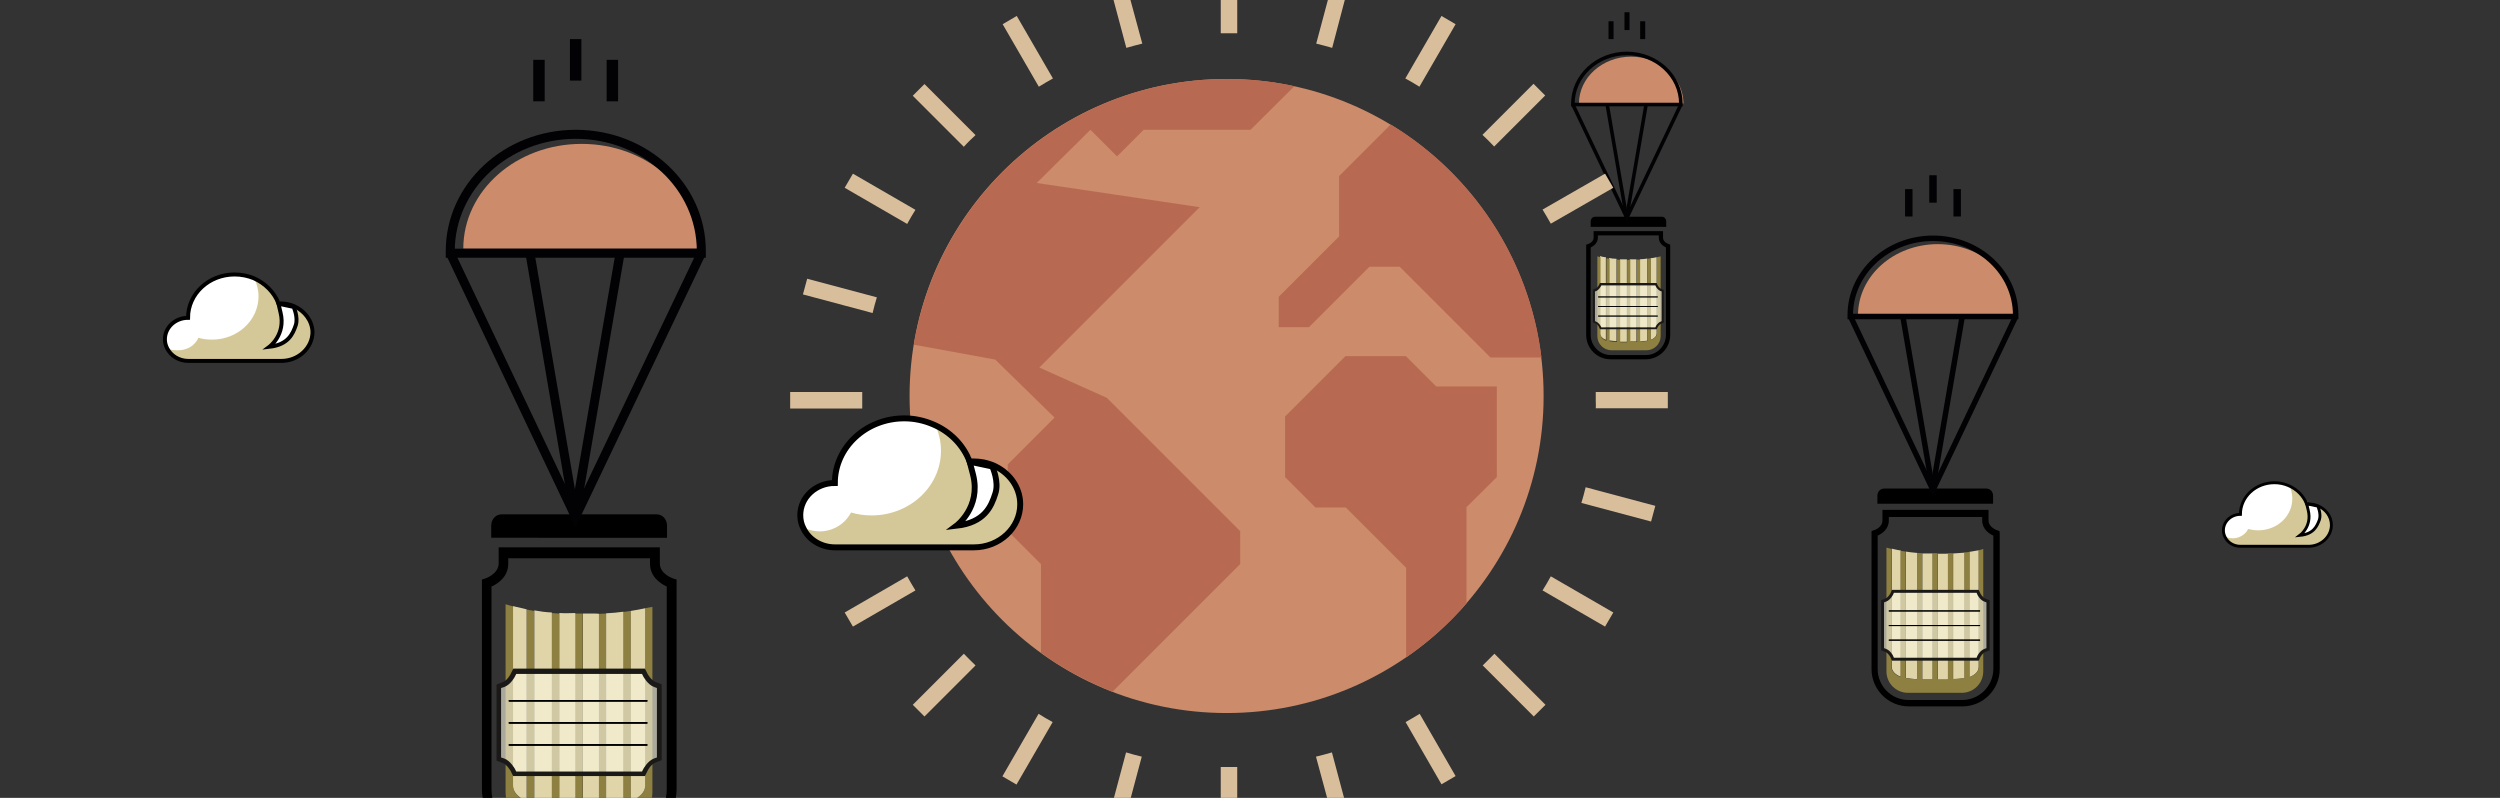 <?xml version="1.0" encoding="utf-8"?>
<!DOCTYPE svg PUBLIC "-//W3C//DTD SVG 1.1//EN" "http://www.w3.org/Graphics/SVG/1.1/DTD/svg11.dtd">
<svg xmlns="http://www.w3.org/2000/svg" xmlns:xlink="http://www.w3.org/1999/xlink" version="1.1" id="Ebene_2" x="0px" y="0px" width="940px" height="300px" viewBox="0 0 940 300" enable-background="new 0 0 940 300" xml:space="preserve">
<rect x="0" y="0" width="940" height="300" fill="#333333" stroke="none"/>
<rect x="0" y="0" fill="none" width="940" height="300"/>
<g>
	<path fill="#8E8040" d="M227.9,230.7c-0.899,0-1.899,0.101-2.8,0.101V300h2.8V230.7z"/>
	<path fill="#8E8040" d="M245.3,298v-69.8c-0.8,0.101-1.698,0.302-2.698,0.5v66.601c0,1.975-1.164,3.535-3.021,4.697h5.544   C245.23,299.348,245.3,298.683,245.3,298z"/>
	<path fill="#8E8040" d="M237.2,229.7c-0.9,0.101-1.9,0.302-2.801,0.4V300h2.801V229.7z"/>
	<path fill="#8E8040" d="M219.1,230.7c-0.899,0-1.899,0-2.899,0V300h2.899V230.7z"/>
	<path fill="#8E8040" d="M192.9,295.5v-67.498c-1-0.302-1.899-0.5-2.8-0.802V298c0,0.685,0.069,1.35,0.176,2h5.389   C194.079,298.883,192.9,297.341,192.9,295.5z"/>
	<path fill="#8E8040" d="M200.8,229.7c-1-0.198-1.898-0.3-2.8-0.5V300h2.8V229.7z"/>
	<path fill="#8E8040" d="M210.2,230.7c-0.9-0.1-1.9-0.1-2.801-0.198V300h2.801V230.7z"/>
	<path fill="#E0D5A8" d="M198,229.101c-1.7-0.4-3.398-0.802-5.101-1.2v67.5c0,1.898,1.257,3.476,2.917,4.6H198V229.101z"/>
	<path fill="#E0D5A8" d="M207.5,230.299c-2.3-0.101-4.5-0.398-6.601-0.799V300h6.601V230.299z"/>
	<path fill="#E0D5A8" d="M234.4,230.002c-2.102,0.299-4.3,0.5-6.5,0.601V300h6.5V230.002z"/>
	<path fill="#E0D5A8" d="M242.6,295.301V228.7c-1.7,0.4-3.602,0.7-5.399,1V300h2.345C241.37,298.838,242.6,297.275,242.6,295.301z"/>
	<path fill="#E0D5A8" d="M216.3,230.502c-2.698,0.101-5.198,0.101-6,0V300h6V230.502z"/>
	<path fill="#E0D5A8" d="M225.2,230.799c-0.601-0.101-1-0.101-1.4-0.101c-0.698,0-2.5,0-4.6,0v69.3h6V230.799z"/>
</g>
<g>
	<g>
		<path fill="#CC8B6A" d="M218.7,54.101c-24.601,0-44.5,17.6-44.5,39.4h89.1C263.2,71.7,243.3,54.101,218.7,54.101z"/>
	</g>
</g>
<g>
	<g>
		<path fill="#CC8B6A" d="M613.302,21.3c-10.8,0-19.603,7.9-19.603,17.6h39.303C632.9,29.2,624.1,21.3,613.302,21.3z"/>
	</g>
</g>
<g>
	<g>
		<path fill="#CC8B6A" d="M728.6,91.8c-16.6,0-30,12-30,26.8h60C758.6,103.8,745.199,91.8,728.6,91.8z"/>
	</g>
</g>
<g>
	<circle fill="#CC8B6A" cx="461.199" cy="148.9" r="119.2"/>
	<g>
		<path fill="#B76A51" d="M503.5,88.9l-22.699,22.7V123h11.398l22.7-22.7h11.4l34.1,34.1h19.2c-4.5-37.2-26.1-69.1-56.7-87.6    l-19.398,19.4L503.5,88.9L503.5,88.9z"/>
		<path fill="#B76A51" d="M466.199,199.601L465.6,199L416.2,149.601l-25.399-11.4l60.3-60.3L389.8,68.8l20.2-20l10,10l10-10h40.199    l16.5-16.4c-8.199-1.8-16.699-2.7-25.397-2.7c-59.302,0-108.4,43.3-117.7,99.9l30.601,5.6l22.3,21.802l-17.601,17.601v25    l12.5,12.5V245.4c8.2,6,17.301,10.898,26.9,14.7l48-48v-12.5H466.199z"/>
		<path fill="#B76A51" d="M562.802,179.4v-34.1h-22.8l-11.4-11.4h-22.7l-22.7,22.7v22.8l11.4,11.398H506l22.699,22.701v33.7    c8.4-5.8,16.103-12.6,22.7-20.3v-36.2L562.802,179.4z"/>
	</g>
</g>
<path fill="#E0D5A8" d="M711.302,206.299v44.399c0,1.601,1.3,2.802,2.8,3.5c0,0,0.2,0.101,0.6,0.2V207  C713.6,206.799,712.4,206.601,711.302,206.299z"/>
<path fill="#E0D5A8" d="M716.6,207.4v47.5c1,0.2,2.4,0.398,4.3,0.5v-47.5C719.4,207.799,718,207.601,716.6,207.4z"/>
<path fill="#E0D5A8" d="M734.4,208.101v47.3c1.9-0.102,3.2-0.3,4.3-0.398v-47.201C737.199,207.9,735.802,208.002,734.4,208.101z"/>
<path fill="#E0D5A8" d="M740.5,207.502v47.101c0.5-0.2,0.699-0.302,0.699-0.302c1.7-0.799,2.801-2,2.801-3.601v-43.8  C742.9,207.101,741.699,207.299,740.5,207.502z"/>
<path fill="#E0D5A8" d="M722.802,208.101V255.5c0.397,0,2.1,0,3.897,0v-47.399C724.9,208.101,723.302,208.101,722.802,208.101z"/>
<path fill="#E0D5A8" d="M731.6,208.2c-0.4,0-1.6,0-3,0v47.4c-0.2,0-0.5,0-0.8,0c1.3,0,2.5,0,2.8,0c0.7,0,1.3,0,1.9,0v-47.4  C732.199,208.101,731.9,208.2,731.6,208.2z"/>
<path fill="#8E8040" d="M744,206.9v43.8c0,1.601-1.101,2.802-2.801,3.601c0,0-0.199,0.102-0.699,0.302l0,0  c-0.198,0.1-0.398,0.1-0.601,0.198c0.2-0.101,0.4-0.101,0.601-0.198v-47.101c-0.601,0.101-1.198,0.198-1.898,0.198v47.2  c-1,0.2-2.4,0.3-4.3,0.398V208c-0.603,0-1.2,0-1.9,0v47.4c0.601,0,1.2,0,1.8-0.102C733.1,255.4,731.9,255.4,730.5,255.4  c-0.301,0-1,0-2,0v-47.398c-0.601,0-1.301,0-1.898,0V255.4c0.3,0,0.7,0,1,0c-0.3,0-0.602,0-1,0c-1.8,0-3.602,0-3.9,0v-47.398  c-0.6,0-1.199-0.102-1.897-0.102v47.5c-1.9-0.102-3.302-0.3-4.302-0.5v-47.5c-0.601-0.102-1.198-0.2-1.898-0.3V254.5c0,0,0,0,0.1,0  c0,0,0,0-0.1,0l0,0c-0.402-0.101-0.602-0.201-0.602-0.201c-1.5-0.698-2.802-2-2.802-3.5V206.4c-0.6-0.2-1.3-0.3-1.897-0.5v46.5  c0,4.5,3.6,8.102,8.1,8.102h20.2c4.5,0,8.1-3.602,8.1-8.102v-46C745.302,206.601,744.699,206.7,744,206.9z M721.9,255.502  c0.3,0,0.603,0,0.9,0C722.4,255.502,722.199,255.502,721.9,255.502z"/>
<path d="M751.802,199.7l-0.8-0.3c-0.103,0-3.303-1.102-3.303-3.7v-1.3v-2.7h-39.897v2.7l0,0v1.3c0,2.7-3.2,3.7-3.3,3.7l-0.803,0.3  v51.9c0,7.698,6.303,14,14,14h20.2c7.7,0,14-6.302,14-14v-51L751.802,199.7z M737.802,263.2h-20.2c-6.4,0-11.6-5.198-11.6-11.6  v-50.2l0.197-0.102c1.5-0.698,4-2.398,4-5.601V194.4h35.103v1.3c0,3.2,2.5,4.9,4,5.601l0.2,0.102v50.2  C749.4,258.002,744.199,263.2,737.802,263.2z"/>
<path d="M705.9,189.4v-3c0-1.5,1.103-2.7,2.5-2.7h38.5c1.4,0,2.5,1.2,2.5,2.7v3H705.9z"/>
<path fill="none" d="M716.199,254.799L716.199,254.799L716.199,254.799z"/>
<path fill="none" d="M739.699,254.799h-0.1C739.6,254.799,739.6,254.799,739.699,254.799z"/>
<path fill="none" d="M739.4,254.799c-0.1,0-0.1,0-0.2,0C739.302,254.799,739.4,254.799,739.4,254.799z"/>
<path fill="none" d="M739.199,254.9c-0.1,0-0.1,0-0.197,0C739,254.9,739.1,254.9,739.199,254.9z"/>
<path fill="none" d="M715.9,254.799L715.9,254.799L715.9,254.799z"/>
<path fill="none" d="M722.699,255.502c-0.3,0-0.6,0-0.897,0C722.199,255.502,722.4,255.502,722.699,255.502z"/>
<path fill="none" d="M739.9,254.7L739.9,254.7L739.9,254.7z"/>
<path fill="#8E8040" d="M740.5,254.502L740.5,254.502c-0.198,0.101-0.398,0.101-0.601,0.198  C740.1,254.7,740.302,254.601,740.5,254.502z"/>
<path fill="#8E8040" d="M739.5,254.799L739.5,254.799L739.5,254.799z"/>
<path fill="#8E8040" d="M739.802,254.7h-0.103C739.699,254.799,739.802,254.7,739.802,254.7z"/>
<path fill="#8E8040" d="M739,254.9c-0.101,0-0.198,0-0.301,0.102C738.802,255.002,738.9,254.9,739,254.9z"/>
<path fill="#8E8040" d="M739.302,254.9C739.199,254.9,739.199,254.9,739.302,254.9C739.199,254.9,739.199,254.9,739.302,254.9z"/>
<path fill="#8E8040" d="M716.199,254.799c0.103,0,0.2,0,0.303,0.102C716.4,254.9,716.302,254.9,716.199,254.799z"/>
<path fill="#8E8040" d="M715.9,254.799c-0.5-0.101-0.897-0.198-1.2-0.299l0,0C715,254.601,715.4,254.7,715.9,254.799z"/>
<path fill="#8E8040" d="M715.9,254.799c0.103,0,0.2,0,0.3,0.102C716.1,254.799,716,254.799,715.9,254.799z"/>
<path fill="#8E8040" d="M726.699,255.502c0.4,0,0.7,0,1.103,0C727.4,255.502,727.1,255.502,726.699,255.502L726.699,255.502z"/>
<path opacity="0.6" fill="#FAF9E3" enable-background="new    " d="M746.199,225.9c-1.5-0.602-2.397-2.398-2.397-2.398l-0.4-0.802  h-31.399l-0.399,0.802c0,0-0.9,1.799-2.4,2.398l-1,0.398V243.9l1,0.398c1.5,0.602,2.4,2.399,2.4,2.399l0.399,0.802H743.4l0.4-0.802  c0,0,0.897-1.8,2.397-2.399l1-0.398v-17.602L746.199,225.9z"/>
<path fill="#1A1918" d="M711.4,248.4l-0.6-1.3c0,0-0.8-1.601-2-2l-1.5-0.601v-18.8l1.5-0.6c1.2-0.4,2-2,2-2l0.6-1.302h32.603  l0.6,1.302c0,0,0.8,1.6,2,2l1.5,0.6v18.802l-1.5,0.601c-1.2,0.399-2,2-2,2l-0.6,1.3L711.4,248.4L711.4,248.4z M743.199,247.299  l0.303-0.698c0-0.101,1-2,2.6-2.601l0.8-0.302V226.5l-0.8-0.302c-1.6-0.601-2.6-2.5-2.6-2.601l-0.303-0.699h-31.1l-0.3,0.699  c0,0-1,2-2.603,2.601l-0.8,0.302v17.2l0.8,0.302c1.603,0.601,2.603,2.5,2.603,2.601l0.3,0.698h31.1V247.299z"/>
<g>
	<g>
		<g>
			<g>
				<g>
					<defs>
						<rect id="SVGID_1_" x="710.199" y="229.502" width="34.303" height="0.398"/>
					</defs>
					<clipPath id="SVGID_2_">
						<use xlink:href="#SVGID_1_" overflow="visible"/>
					</clipPath>
				</g>
				<g>
					<defs>
						<rect id="SVGID_3_" x="710.199" y="229.502" width="34.303" height="0.398"/>
					</defs>
					<defs>
						<rect id="SVGID_4_" x="710.199" y="229.502" width="34.303" height="0.398"/>
					</defs>
					<clipPath id="SVGID_5_">
						<use xlink:href="#SVGID_3_" overflow="visible"/>
					</clipPath>
					<clipPath id="SVGID_6_" clip-path="url(#SVGID_5_)">
						<use xlink:href="#SVGID_4_" overflow="visible"/>
					</clipPath>
					
						<line clip-path="url(#SVGID_6_)" fill="none" stroke="#29211A" stroke-width="0.418" stroke-linecap="round" stroke-linejoin="round" stroke-dasharray="0,0.847" x1="711.302" y1="229.7" x2="743.9" y2="229.7"/>
				</g>
			</g>
			<g>
				<g>
					<defs>
						<rect id="SVGID_7_" x="710.199" y="229.502" width="34.303" height="0.398"/>
					</defs>
					<clipPath id="SVGID_8_">
						<use xlink:href="#SVGID_7_" overflow="visible"/>
					</clipPath>
				</g>
				<g>
					<defs>
						<rect id="SVGID_9_" x="710.199" y="229.502" width="34.303" height="0.398"/>
					</defs>
					<defs>
						<rect id="SVGID_10_" x="710.199" y="229.502" width="34.303" height="0.398"/>
					</defs>
					<clipPath id="SVGID_11_">
						<use xlink:href="#SVGID_9_" overflow="visible"/>
					</clipPath>
					<clipPath id="SVGID_12_" clip-path="url(#SVGID_11_)">
						<use xlink:href="#SVGID_10_" overflow="visible"/>
					</clipPath>
					
						<path clip-path="url(#SVGID_12_)" fill="none" stroke="#29211A" stroke-width="0.418" stroke-linecap="round" stroke-linejoin="round" d="       M744.302,229.7L744.302,229.7 M710.4,229.7L710.4,229.7"/>
				</g>
			</g>
		</g>
		<g>
			<g>
				<g>
					<g>
						<defs>
							<rect id="SVGID_13_" x="710.199" y="235.002" width="34.303" height="0.398"/>
						</defs>
						<clipPath id="SVGID_14_">
							<use xlink:href="#SVGID_13_" overflow="visible"/>
						</clipPath>
					</g>
					<g>
						<defs>
							<rect id="SVGID_15_" x="710.199" y="235.002" width="34.303" height="0.398"/>
						</defs>
						<defs>
							<rect id="SVGID_16_" x="710.199" y="235.002" width="34.303" height="0.398"/>
						</defs>
						<clipPath id="SVGID_17_">
							<use xlink:href="#SVGID_15_" overflow="visible"/>
						</clipPath>
						<clipPath id="SVGID_18_" clip-path="url(#SVGID_17_)">
							<use xlink:href="#SVGID_16_" overflow="visible"/>
						</clipPath>
						
							<line clip-path="url(#SVGID_18_)" fill="none" stroke="#29211A" stroke-width="0.418" stroke-linecap="round" stroke-linejoin="round" stroke-dasharray="0,0.847" x1="711.302" y1="235.2" x2="743.9" y2="235.2"/>
					</g>
				</g>
				<g>
					<g>
						<defs>
							<rect id="SVGID_19_" x="710.199" y="235.002" width="34.303" height="0.398"/>
						</defs>
						<clipPath id="SVGID_20_">
							<use xlink:href="#SVGID_19_" overflow="visible"/>
						</clipPath>
					</g>
					<g>
						<defs>
							<rect id="SVGID_21_" x="710.199" y="235.002" width="34.303" height="0.398"/>
						</defs>
						<defs>
							<rect id="SVGID_22_" x="710.199" y="235.002" width="34.303" height="0.398"/>
						</defs>
						<clipPath id="SVGID_23_">
							<use xlink:href="#SVGID_21_" overflow="visible"/>
						</clipPath>
						<clipPath id="SVGID_24_" clip-path="url(#SVGID_23_)">
							<use xlink:href="#SVGID_22_" overflow="visible"/>
						</clipPath>
						
							<path clip-path="url(#SVGID_24_)" fill="none" stroke="#29211A" stroke-width="0.418" stroke-linecap="round" stroke-linejoin="round" d="        M744.302,235.2L744.302,235.2 M710.4,235.2L710.4,235.2"/>
					</g>
				</g>
			</g>
			<g>
				<g>
					<g>
						<g>
							<defs>
								<rect id="SVGID_25_" x="710.199" y="240.502" width="34.303" height="0.398"/>
							</defs>
							<clipPath id="SVGID_26_">
								<use xlink:href="#SVGID_25_" overflow="visible"/>
							</clipPath>
						</g>
						<g>
							<defs>
								<rect id="SVGID_27_" x="710.199" y="240.502" width="34.303" height="0.398"/>
							</defs>
							<defs>
								<rect id="SVGID_28_" x="710.199" y="240.502" width="34.303" height="0.398"/>
							</defs>
							<clipPath id="SVGID_29_">
								<use xlink:href="#SVGID_27_" overflow="visible"/>
							</clipPath>
							<clipPath id="SVGID_30_" clip-path="url(#SVGID_29_)">
								<use xlink:href="#SVGID_28_" overflow="visible"/>
							</clipPath>
							
								<line clip-path="url(#SVGID_30_)" fill="none" stroke="#29211A" stroke-width="0.418" stroke-linecap="round" stroke-linejoin="round" stroke-dasharray="0,0.847" x1="711.302" y1="240.7" x2="743.9" y2="240.7"/>
						</g>
					</g>
					<g>
						<g>
							<defs>
								<rect id="SVGID_31_" x="710.199" y="240.502" width="34.303" height="0.398"/>
							</defs>
							<clipPath id="SVGID_32_">
								<use xlink:href="#SVGID_31_" overflow="visible"/>
							</clipPath>
						</g>
						<g>
							<defs>
								<rect id="SVGID_33_" x="710.199" y="240.502" width="34.303" height="0.398"/>
							</defs>
							<defs>
								<rect id="SVGID_34_" x="710.199" y="240.502" width="34.303" height="0.398"/>
							</defs>
							<clipPath id="SVGID_35_">
								<use xlink:href="#SVGID_33_" overflow="visible"/>
							</clipPath>
							<clipPath id="SVGID_36_" clip-path="url(#SVGID_35_)">
								<use xlink:href="#SVGID_34_" overflow="visible"/>
							</clipPath>
							
								<path clip-path="url(#SVGID_36_)" fill="none" stroke="#29211A" stroke-width="0.418" stroke-linecap="round" stroke-linejoin="round" d="         M744.302,240.7L744.302,240.7 M710.4,240.7L710.4,240.7"/>
						</g>
					</g>
				</g>
			</g>
		</g>
	</g>
	<g>
		<rect x="716.302" y="71.101" fill="#020204" width="2.8" height="10.3"/>
		<rect x="725.4" y="65.9" fill="#020204" width="2.8" height="10.3"/>
		<rect x="734.5" y="71.101" fill="#020204" width="2.802" height="10.3"/>
	</g>
	<g>
		<path fill="none" stroke="#020204" stroke-width="2.066" stroke-miterlimit="10" d="M757.9,119c0-0.2,0-0.3,0-0.5    c0-16-13.897-28.9-31.1-28.9s-31.103,13-31.103,28.9c0,0.2,0,0.3,0,0.5H757.9z"/>
		<polyline fill="none" stroke="#020204" stroke-width="2.066" stroke-miterlimit="10" points="695.802,119 726.802,184.2     757.9,119   "/>
		
			<line fill="none" stroke="#020204" stroke-width="2.066" stroke-miterlimit="10" x1="715.5" y1="119.101" x2="726.802" y2="184.9"/>
		<line fill="none" stroke="#020204" stroke-width="2.066" stroke-miterlimit="10" x1="737.9" y1="118.4" x2="726.6" y2="184.2"/>
	</g>
</g>
<path d="M184.7,202.2v-4.6c0-2.302,1.699-4.2,3.8-4.2H247c2.102,0,3.8,1.898,3.8,4.2v4.6H184.7z"/>
<path opacity="0.6" fill="#FAF9E3" enable-background="new    " d="M245.8,257.601c-2.3-0.9-3.698-3.601-3.698-3.601l-0.602-1.3  h-47.7l-0.6,1.302c0,0-1.4,2.799-3.7,3.698l-1.5,0.601V285l1.5,0.603c2.3,0.897,3.7,3.6,3.7,3.6l0.6,1.3h47.7l0.602-1.3  c0,0,1.398-2.8,3.698-3.7l1.5-0.6v-26.7L245.8,257.601z"/>
<path fill="#1A1918" d="M193,291.9l-1-2c0,0-1.3-2.4-3-3l-2.3-0.9v-28.6l2.3-0.898c1.8-0.701,3-3,3-3.102l1-2h49.5l1,2  c0,0,1.3,2.398,3,3l2.3,0.898v28.502l-2.3,0.897c-1.8,0.7-3,3-3,3.103l-1,2H193V291.9z M241.4,290.101l0.5-1  c0.101-0.103,1.601-3,4-3.9l1.101-0.397V258.7l-1.101-0.399c-2.399-0.898-3.899-3.799-4-3.898l-0.5-1h-47.3l-0.5,1  c0,0-1.5,3-4,3.898l-1.2,0.399v26.101l1.2,0.397c2.398,0.9,3.898,3.8,4,3.9l0.5,1L241.4,290.101L241.4,290.101z"/>
<g>
	<g>
		<g>
			<g>
				<g>
					<defs>
						<rect id="SVGID_37_" x="191.3" y="263.2" width="52.102" height="0.601"/>
					</defs>
					<clipPath id="SVGID_38_">
						<use xlink:href="#SVGID_37_" overflow="visible"/>
					</clipPath>
				</g>
				<g>
					<defs>
						<rect id="SVGID_39_" x="191.3" y="263.2" width="52.102" height="0.601"/>
					</defs>
					<defs>
						<rect id="SVGID_40_" x="191.3" y="263.2" width="52.102" height="0.601"/>
					</defs>
					<clipPath id="SVGID_41_">
						<use xlink:href="#SVGID_39_" overflow="visible"/>
					</clipPath>
					<clipPath id="SVGID_42_" clip-path="url(#SVGID_41_)">
						<use xlink:href="#SVGID_40_" overflow="visible"/>
					</clipPath>
					
						<line clip-path="url(#SVGID_42_)" fill="none" stroke="#29211A" stroke-width="0.636" stroke-linecap="round" stroke-linejoin="round" stroke-dasharray="0,1.286" x1="192.9" y1="263.502" x2="242.4" y2="263.502"/>
				</g>
			</g>
			<g>
				<g>
					<defs>
						<rect id="SVGID_43_" x="191.3" y="263.2" width="52.102" height="0.601"/>
					</defs>
					<clipPath id="SVGID_44_">
						<use xlink:href="#SVGID_43_" overflow="visible"/>
					</clipPath>
				</g>
				<g>
					<defs>
						<rect id="SVGID_45_" x="191.3" y="263.2" width="52.102" height="0.601"/>
					</defs>
					<defs>
						<rect id="SVGID_46_" x="191.3" y="263.2" width="52.102" height="0.601"/>
					</defs>
					<clipPath id="SVGID_47_">
						<use xlink:href="#SVGID_45_" overflow="visible"/>
					</clipPath>
					<clipPath id="SVGID_48_" clip-path="url(#SVGID_47_)">
						<use xlink:href="#SVGID_46_" overflow="visible"/>
					</clipPath>
					
						<path clip-path="url(#SVGID_48_)" fill="none" stroke="#29211A" stroke-width="0.636" stroke-linecap="round" stroke-linejoin="round" d="       M243,263.502L243,263.502 M191.6,263.502L191.6,263.502"/>
				</g>
			</g>
		</g>
		<g>
			<g>
				<g>
					<g>
						<defs>
							<rect id="SVGID_49_" x="191.3" y="271.502" width="52.102" height="0.601"/>
						</defs>
						<clipPath id="SVGID_50_">
							<use xlink:href="#SVGID_49_" overflow="visible"/>
						</clipPath>
					</g>
					<g>
						<defs>
							<rect id="SVGID_51_" x="191.3" y="271.502" width="52.102" height="0.601"/>
						</defs>
						<defs>
							<rect id="SVGID_52_" x="191.3" y="271.502" width="52.102" height="0.601"/>
						</defs>
						<clipPath id="SVGID_53_">
							<use xlink:href="#SVGID_51_" overflow="visible"/>
						</clipPath>
						<clipPath id="SVGID_54_" clip-path="url(#SVGID_53_)">
							<use xlink:href="#SVGID_52_" overflow="visible"/>
						</clipPath>
						
							<line clip-path="url(#SVGID_54_)" fill="none" stroke="#29211A" stroke-width="0.636" stroke-linecap="round" stroke-linejoin="round" stroke-dasharray="0,1.286" x1="192.9" y1="271.799" x2="242.4" y2="271.799"/>
					</g>
				</g>
				<g>
					<g>
						<defs>
							<rect id="SVGID_55_" x="191.3" y="271.502" width="52.102" height="0.601"/>
						</defs>
						<clipPath id="SVGID_56_">
							<use xlink:href="#SVGID_55_" overflow="visible"/>
						</clipPath>
					</g>
					<g>
						<defs>
							<rect id="SVGID_57_" x="191.3" y="271.502" width="52.102" height="0.601"/>
						</defs>
						<defs>
							<rect id="SVGID_58_" x="191.3" y="271.502" width="52.102" height="0.601"/>
						</defs>
						<clipPath id="SVGID_59_">
							<use xlink:href="#SVGID_57_" overflow="visible"/>
						</clipPath>
						<clipPath id="SVGID_60_" clip-path="url(#SVGID_59_)">
							<use xlink:href="#SVGID_58_" overflow="visible"/>
						</clipPath>
						
							<path clip-path="url(#SVGID_60_)" fill="none" stroke="#29211A" stroke-width="0.636" stroke-linecap="round" stroke-linejoin="round" d="        M243,271.799L243,271.799 M191.6,271.799L191.6,271.799"/>
					</g>
				</g>
			</g>
			<g>
				<g>
					<g>
						<g>
							<defs>
								<rect id="SVGID_61_" x="191.3" y="279.799" width="52.102" height="0.602"/>
							</defs>
							<clipPath id="SVGID_62_">
								<use xlink:href="#SVGID_61_" overflow="visible"/>
							</clipPath>
						</g>
						<g>
							<defs>
								<rect id="SVGID_63_" x="191.3" y="279.799" width="52.102" height="0.602"/>
							</defs>
							<defs>
								<rect id="SVGID_64_" x="191.3" y="279.799" width="52.102" height="0.602"/>
							</defs>
							<clipPath id="SVGID_65_">
								<use xlink:href="#SVGID_63_" overflow="visible"/>
							</clipPath>
							<clipPath id="SVGID_66_" clip-path="url(#SVGID_65_)">
								<use xlink:href="#SVGID_64_" overflow="visible"/>
							</clipPath>
							
								<line clip-path="url(#SVGID_66_)" fill="none" stroke="#29211A" stroke-width="0.636" stroke-linecap="round" stroke-linejoin="round" stroke-dasharray="0,1.286" x1="192.9" y1="280.101" x2="242.4" y2="280.101"/>
						</g>
					</g>
					<g>
						<g>
							<defs>
								<rect id="SVGID_67_" x="191.3" y="279.799" width="52.102" height="0.602"/>
							</defs>
							<clipPath id="SVGID_68_">
								<use xlink:href="#SVGID_67_" overflow="visible"/>
							</clipPath>
						</g>
						<g>
							<defs>
								<rect id="SVGID_69_" x="191.3" y="279.799" width="52.102" height="0.602"/>
							</defs>
							<defs>
								<rect id="SVGID_70_" x="191.3" y="279.799" width="52.102" height="0.602"/>
							</defs>
							<clipPath id="SVGID_71_">
								<use xlink:href="#SVGID_69_" overflow="visible"/>
							</clipPath>
							<clipPath id="SVGID_72_" clip-path="url(#SVGID_71_)">
								<use xlink:href="#SVGID_70_" overflow="visible"/>
							</clipPath>
							
								<path clip-path="url(#SVGID_72_)" fill="none" stroke="#29211A" stroke-width="0.636" stroke-linecap="round" stroke-linejoin="round" d="         M243,280.101L243,280.101 M191.6,280.101L191.6,280.101"/>
						</g>
					</g>
				</g>
			</g>
		</g>
	</g>
	<g>
		<rect x="200.5" y="22.5" fill="#020204" width="4.3" height="15.6"/>
		<rect x="214.3" y="14.7" fill="#020204" width="4.302" height="15.6"/>
		<rect x="228.1" y="22.5" fill="#020204" width="4.3" height="15.6"/>
	</g>
	<g>
		<path fill="none" stroke="#020204" stroke-width="3.395" stroke-miterlimit="10" d="M263.7,95.2c0-0.3,0-0.5,0-0.8    c0-24.3-21.101-43.9-47.2-43.9c-26.101,0-47.2,19.7-47.2,43.9c0,0.3,0,0.5,0,0.8H263.7z"/>
		<polyline fill="none" stroke="#020204" stroke-width="3.395" stroke-miterlimit="10" points="169.3,95.2 216.4,194.299     263.7,95.2   "/>
		<line fill="none" stroke="#020204" stroke-width="3.395" stroke-miterlimit="10" x1="199.3" y1="95.4" x2="216.4" y2="195.4"/>
		<line fill="none" stroke="#020204" stroke-width="3.395" stroke-miterlimit="10" x1="233.3" y1="94.3" x2="216.1" y2="194.299"/>
	</g>
</g>
<path fill="#E0D5A8" d="M601.6,96.3v29c0,1,0.8,1.8,1.8,2.3c0,0,0.1,0.1,0.4,0.1v-31C603,96.7,602.302,96.5,601.6,96.3z"/>
<path fill="#E0D5A8" d="M605,97v31c0.699,0.1,1.602,0.2,2.802,0.3v-31C606.9,97.3,605.9,97.2,605,97z"/>
<path fill="#E0D5A8" d="M616.6,97.5v30.9c1.2-0.1,2.1-0.2,2.8-0.3V97.2C618.5,97.4,617.6,97.4,616.6,97.5z"/>
<path fill="#E0D5A8" d="M620.6,97.101v30.7c0.4-0.1,0.5-0.2,0.5-0.2c1.1-0.5,1.8-1.3,1.8-2.3V96.7  C622.199,96.9,621.4,97,620.6,97.101z"/>
<path fill="#E0D5A8" d="M609.1,97.5v31c0.2,0,1.4,0,2.6,0v-31C610.5,97.5,609.4,97.5,609.1,97.5z"/>
<path fill="#E0D5A8" d="M614.802,97.5c-0.3,0-1.103,0-2,0v30.9c-0.2,0-0.3,0-0.5,0c0.897,0,1.6,0,1.8,0c0.4,0,0.8,0,1.2,0V97.5  C615.199,97.5,615,97.5,614.802,97.5z"/>
<path fill="#8E8040" d="M623,96.7v28.6c0,1-0.698,1.8-1.801,2.3c0,0-0.1,0.1-0.5,0.2l0,0c-0.1,0-0.199,0.1-0.397,0.1  c0.1,0,0.3-0.1,0.397-0.1v-30.7c-0.397,0.1-0.8,0.1-1.199,0.2v30.9c-0.698,0.1-1.601,0.2-2.801,0.3v-30.9c-0.397,0-0.8,0-1.199,0  v30.9c0.399,0,0.802,0,1.199,0c-0.699,0-1.5,0.1-2.397,0.1c-0.2,0-0.7,0-1.302,0V97.7c-0.398,0-0.801,0-1.198,0v31  c0.198,0,0.397,0,0.6,0c-0.2,0-0.4,0-0.6,0c-1.2,0-2.302,0-2.603,0v-31c-0.397,0-0.8-0.1-1.199-0.1v31  c-1.198-0.1-2.198-0.2-2.801-0.3v-31c-0.397-0.1-0.8-0.1-1.199-0.2v31l0,0l0,0l0,0c-0.301-0.1-0.398-0.1-0.398-0.1  c-1-0.5-1.8-1.3-1.8-2.3v-29c-0.4-0.1-0.802-0.2-1.2-0.3v30c0,2.9,2.398,5.3,5.3,5.3h13.2c2.898,0,5.3-2.4,5.3-5.3v-30  C623.802,96.5,623.4,96.601,623,96.7z M608.5,128.4c0.199,0,0.399,0,0.602,0C608.802,128.4,608.699,128.4,608.5,128.4z"/>
<path d="M628,92l-0.5-0.2c-0.101,0-2.198-0.7-2.198-2.4v-0.8v-1.7h-26.103v1.7l0,0v0.8c0,1.7-2.1,2.4-2.197,2.4L596.4,92v33.9  c0,5.1,4.103,9.2,9.2,9.2h13.2c5,0,9.2-4.1,9.2-9.2v-33.3V92L628,92z M618.9,133.5h-13.2c-4.197,0-7.6-3.4-7.6-7.6v-32.8l0.1-0.1  c1-0.5,2.603-1.6,2.603-3.7v-0.8h22.897v0.8c0,2.1,1.603,3.2,2.603,3.7l0.1,0.1v32.8C626.4,130.101,623,133.5,618.9,133.5z"/>
<path d="M598.1,85.3v-2c0-1,0.7-1.8,1.6-1.8h25.2c0.9,0,1.6,0.8,1.6,1.8v2H598.1z"/>
<path fill="none" d="M604.802,128L604.802,128L604.802,128z"/>
<path fill="none" d="M620.1,128C620.1,128,620,128,620.1,128C620,128,620.1,128,620.1,128z"/>
<path fill="none" d="M620,128H619.9C619.9,128,619.9,128,620,128z"/>
<path fill="none" d="M619.802,128.101h-0.103C619.699,128.101,619.699,128.101,619.802,128.101z"/>
<path fill="none" d="M604.6,128L604.6,128L604.6,128z"/>
<path fill="none" d="M609,128.5c-0.198,0-0.398,0-0.601,0C608.699,128.4,608.802,128.4,609,128.5z"/>
<path fill="none" d="M620.302,127.9C620.199,128,620.199,128,620.302,127.9C620.199,128,620.199,128,620.302,127.9z"/>
<path fill="#8E8040" d="M620.6,127.8L620.6,127.8c-0.1,0-0.2,0.1-0.4,0.1C620.4,127.9,620.5,127.9,620.6,127.8z"/>
<path fill="#8E8040" d="M620,128L620,128L620,128z"/>
<path fill="#8E8040" d="M620.199,128C620.199,128,620.1,128,620.199,128C620.1,128,620.199,128,620.199,128z"/>
<path fill="#8E8040" d="M619.6,128.101c-0.1,0-0.1,0-0.2,0C619.5,128.101,619.6,128.101,619.6,128.101z"/>
<path fill="#8E8040" d="M619.802,128C619.802,128,619.802,128.101,619.802,128C619.802,128.101,619.802,128,619.802,128z"/>
<path fill="#8E8040" d="M604.802,128c0.1,0,0.1,0,0.2,0C604.9,128.101,604.9,128.101,604.802,128z"/>
<path fill="#8E8040" d="M604.6,128c-0.4-0.1-0.6-0.2-0.8-0.2l0,0C604,127.8,604.199,127.9,604.6,128z"/>
<path fill="#8E8040" d="M604.6,128c0.1,0,0.1,0,0.2,0C604.699,128,604.699,128,604.6,128z"/>
<path fill="#8E8040" d="M611.6,128.5c0.2,0,0.5,0,0.7,0C612.1,128.5,611.9,128.5,611.6,128.5L611.6,128.5z"/>
<path opacity="0.6" fill="#FAF9E3" enable-background="new    " d="M624.302,109.101c-1-0.4-1.603-1.6-1.603-1.6l-0.3-0.5h-20.397  l-0.303,0.5c0,0-0.6,1.2-1.6,1.6l-0.6,0.2v11.5l0.6,0.2c1,0.4,1.6,1.6,1.6,1.6l0.303,0.5h20.5l0.3-0.5c0,0,0.6-1.2,1.6-1.6  l0.601-0.2v-11.4L624.302,109.101z"/>
<path fill="#1A1918" d="M601.6,123.8l-0.4-0.9c0,0-0.5-1-1.3-1.3l-1-0.4v-12.3l1-0.4c0.8-0.3,1.3-1.3,1.3-1.3l0.4-0.8h21.3l0.4,0.9  c0,0,0.5,1,1.3,1.3l1,0.4v12.3l-1,0.4c-0.8,0.3-1.3,1.3-1.3,1.3l-0.4,0.8H601.6z M622.4,123.101l0.2-0.4c0-0.1,0.7-1.3,1.7-1.7  l0.5-0.2v-11.2l-0.5-0.2c-1-0.4-1.7-1.6-1.7-1.7l-0.2-0.4h-20.3l-0.2,0.4c0,0-0.7,1.3-1.7,1.7l-0.5,0.2v11.2l0.5,0.2  c1,0.4,1.7,1.6,1.7,1.7l0.2,0.4H622.4z"/>
<g>
	<g>
		<g>
			<g>
				<g>
					<defs>
						<rect id="SVGID_73_" x="600.9" y="111.5" width="22.4" height="0.3"/>
					</defs>
					<clipPath id="SVGID_74_">
						<use xlink:href="#SVGID_73_" overflow="visible"/>
					</clipPath>
				</g>
				<g>
					<defs>
						<rect id="SVGID_75_" x="600.9" y="111.5" width="22.4" height="0.3"/>
					</defs>
					<defs>
						<rect id="SVGID_76_" x="600.9" y="111.5" width="22.4" height="0.3"/>
					</defs>
					<clipPath id="SVGID_77_">
						<use xlink:href="#SVGID_75_" overflow="visible"/>
					</clipPath>
					<clipPath id="SVGID_78_" clip-path="url(#SVGID_77_)">
						<use xlink:href="#SVGID_76_" overflow="visible"/>
					</clipPath>
					
						<line clip-path="url(#SVGID_78_)" fill="none" stroke="#29211A" stroke-width="0.273" stroke-linecap="round" stroke-linejoin="round" stroke-dasharray="0,0.553" x1="601.6" y1="111.601" x2="622.9" y2="111.601"/>
				</g>
			</g>
			<g>
				<g>
					<defs>
						<rect id="SVGID_79_" x="600.9" y="111.5" width="22.4" height="0.3"/>
					</defs>
					<clipPath id="SVGID_80_">
						<use xlink:href="#SVGID_79_" overflow="visible"/>
					</clipPath>
				</g>
				<g>
					<defs>
						<rect id="SVGID_81_" x="600.9" y="111.5" width="22.4" height="0.3"/>
					</defs>
					<defs>
						<rect id="SVGID_82_" x="600.9" y="111.5" width="22.4" height="0.3"/>
					</defs>
					<clipPath id="SVGID_83_">
						<use xlink:href="#SVGID_81_" overflow="visible"/>
					</clipPath>
					<clipPath id="SVGID_84_" clip-path="url(#SVGID_83_)">
						<use xlink:href="#SVGID_82_" overflow="visible"/>
					</clipPath>
					
						<path clip-path="url(#SVGID_84_)" fill="none" stroke="#29211A" stroke-width="0.273" stroke-linecap="round" stroke-linejoin="round" d="       M623.1,111.601L623.1,111.601 M601,111.601L601,111.601"/>
				</g>
			</g>
		</g>
		<g>
			<g>
				<g>
					<g>
						<defs>
							<rect id="SVGID_85_" x="600.9" y="115.101" width="22.4" height="0.3"/>
						</defs>
						<clipPath id="SVGID_86_">
							<use xlink:href="#SVGID_85_" overflow="visible"/>
						</clipPath>
					</g>
					<g>
						<defs>
							<rect id="SVGID_87_" x="600.9" y="115.101" width="22.4" height="0.3"/>
						</defs>
						<defs>
							<rect id="SVGID_88_" x="600.9" y="115.101" width="22.4" height="0.3"/>
						</defs>
						<clipPath id="SVGID_89_">
							<use xlink:href="#SVGID_87_" overflow="visible"/>
						</clipPath>
						<clipPath id="SVGID_90_" clip-path="url(#SVGID_89_)">
							<use xlink:href="#SVGID_88_" overflow="visible"/>
						</clipPath>
						
							<line clip-path="url(#SVGID_90_)" fill="none" stroke="#29211A" stroke-width="0.273" stroke-linecap="round" stroke-linejoin="round" stroke-dasharray="0,0.553" x1="601.6" y1="115.2" x2="622.9" y2="115.2"/>
					</g>
				</g>
				<g>
					<g>
						<defs>
							<rect id="SVGID_91_" x="600.9" y="115.101" width="22.4" height="0.3"/>
						</defs>
						<clipPath id="SVGID_92_">
							<use xlink:href="#SVGID_91_" overflow="visible"/>
						</clipPath>
					</g>
					<g>
						<defs>
							<rect id="SVGID_93_" x="600.9" y="115.101" width="22.4" height="0.3"/>
						</defs>
						<defs>
							<rect id="SVGID_94_" x="600.9" y="115.101" width="22.4" height="0.3"/>
						</defs>
						<clipPath id="SVGID_95_">
							<use xlink:href="#SVGID_93_" overflow="visible"/>
						</clipPath>
						<clipPath id="SVGID_96_" clip-path="url(#SVGID_95_)">
							<use xlink:href="#SVGID_94_" overflow="visible"/>
						</clipPath>
						
							<path clip-path="url(#SVGID_96_)" fill="none" stroke="#29211A" stroke-width="0.273" stroke-linecap="round" stroke-linejoin="round" d="        M623.1,115.2L623.1,115.2 M601,115.2L601,115.2"/>
					</g>
				</g>
			</g>
			<g>
				<g>
					<g>
						<g>
							<defs>
								<rect id="SVGID_97_" x="600.9" y="118.7" width="22.4" height="0.3"/>
							</defs>
							<clipPath id="SVGID_98_">
								<use xlink:href="#SVGID_97_" overflow="visible"/>
							</clipPath>
						</g>
						<g>
							<defs>
								<rect id="SVGID_99_" x="600.9" y="118.7" width="22.4" height="0.3"/>
							</defs>
							<defs>
								<rect id="SVGID_100_" x="600.9" y="118.7" width="22.4" height="0.3"/>
							</defs>
							<clipPath id="SVGID_101_">
								<use xlink:href="#SVGID_99_" overflow="visible"/>
							</clipPath>
							<clipPath id="SVGID_102_" clip-path="url(#SVGID_101_)">
								<use xlink:href="#SVGID_100_" overflow="visible"/>
							</clipPath>
							
								<line clip-path="url(#SVGID_102_)" fill="none" stroke="#29211A" stroke-width="0.273" stroke-linecap="round" stroke-linejoin="round" stroke-dasharray="0,0.553" x1="601.6" y1="118.8" x2="622.9" y2="118.8"/>
						</g>
					</g>
					<g>
						<g>
							<defs>
								<rect id="SVGID_103_" x="600.9" y="118.7" width="22.4" height="0.3"/>
							</defs>
							<clipPath id="SVGID_104_">
								<use xlink:href="#SVGID_103_" overflow="visible"/>
							</clipPath>
						</g>
						<g>
							<defs>
								<rect id="SVGID_105_" x="600.9" y="118.7" width="22.4" height="0.3"/>
							</defs>
							<defs>
								<rect id="SVGID_106_" x="600.9" y="118.7" width="22.4" height="0.3"/>
							</defs>
							<clipPath id="SVGID_107_">
								<use xlink:href="#SVGID_105_" overflow="visible"/>
							</clipPath>
							<clipPath id="SVGID_108_" clip-path="url(#SVGID_107_)">
								<use xlink:href="#SVGID_106_" overflow="visible"/>
							</clipPath>
							
								<path clip-path="url(#SVGID_108_)" fill="none" stroke="#29211A" stroke-width="0.273" stroke-linecap="round" stroke-linejoin="round" d="         M623.1,118.8L623.1,118.8 M601,118.8L601,118.8"/>
						</g>
					</g>
				</g>
			</g>
		</g>
	</g>
	<g>
		<rect x="604.802" y="8" fill="#020204" width="1.897" height="6.7"/>
		<rect x="610.802" y="4.601" fill="#020204" width="1.897" height="6.7"/>
		<rect x="616.699" y="8" fill="#020204" width="1.9" height="6.7"/>
	</g>
	<g>
		<path fill="none" stroke="#020204" stroke-width="1.35" stroke-miterlimit="10" d="M632,39.3c0-0.1,0-0.2,0-0.3    c0-10.4-9.101-18.9-20.301-18.9c-11.199,0-20.3,8.5-20.3,18.9c0,0.1,0,0.2,0,0.3H632z"/>
		<polyline fill="none" stroke="#020204" stroke-width="1.35" stroke-miterlimit="10" points="591.4,39.3 611.699,81.9 632,39.3       "/>
		
			<line fill="none" stroke="#020204" stroke-width="1.35" stroke-miterlimit="10" x1="604.302" y1="39.3" x2="611.699" y2="82.4"/>
		<line fill="none" stroke="#020204" stroke-width="1.35" stroke-miterlimit="10" x1="619" y1="38.9" x2="611.6" y2="81.9"/>
	</g>
</g>
<g>
	<g>
		<path fill="#BCEBDD" d="M101.3,130.4c0,0,5.2-4.5,4.2-12.8c-1-8.3-0.8-3.4-0.8-3.4l5.8,0.9c0,0,2,4.2,0.7,7.2    C109.8,125.2,107,130.101,101.3,130.4z"/>
	</g>
	<g>
		<g>
			<path fill="#BCEBDD" d="M73.8,128.4c0.302-0.4,0.602-0.9,0.802-1.4c1.601,0.5,3.398,0.7,5.101,0.7c9.699,0,17.5-7.3,17.5-16.3     c0-2.4-0.601-4.7-1.601-6.7c-2.2-0.9-4.602-1.4-7.2-1.4c-9.699,0-17.5,7.3-17.5,16.3c-4.8,0-8.8,3.6-8.8,8.1     c0,1.2,0.3,2.3,0.8,3.3c1.101,0.5,2.301,0.7,3.601,0.7C69.7,131.8,72.3,130.5,73.8,128.4z"/>
		</g>
	</g>
	<g>
		<path fill="#BCEBDD" d="M95.4,104.8c1,2,1.601,4.3,1.601,6.7c0,9-7.8,16.3-17.5,16.3c-1.8,0-3.5-0.3-5.101-0.7    c-0.199,0.5-0.5,0.9-0.8,1.4c-1.602,2.1-4.2,3.4-7.102,3.4c-1.301,0-2.5-0.3-3.601-0.7L95.4,104.8z"/>
	</g>
	<g>
		<path fill="#BCEBDD" d="M110.5,115.101c0.7,1.4,1,2.9,1,4.5c0,5.5-4.5,10.1-10.2,10.8c2.7-2.9,4.4-6.6,4.4-10.8    c0-1.9-0.301-3.7-1-5.4L110.5,115.101z"/>
	</g>
	<path fill="#D5C898" d="M110.5,115.101c-1.5-0.6-3.101-1-4.8-1c-0.301,0-0.7,0-1,0c-1.601-4.2-5-7.6-9.301-9.5   c-2.199-0.9-4.602-1.4-7.199-1.4c-9.7,0-17.5,7.3-17.5,16.3c-4.801,0-8.7,3.6-8.7,8.1c0,1.2,0.3,2.3,0.8,3.3c1.4,2.8,4.4,4.8,8,4.8   h35c6.4,0,11.7-4.9,11.7-10.9C117.4,120.601,114.5,116.8,110.5,115.101z"/>
	<g>
		<path fill="#FFFFFF" d="M101.3,130.4c0,0,5.2-4.5,4.2-12.8c-1-8.3-0.8-3.4-0.8-3.4l5.8,0.9c0,0,2,4.2,0.7,7.2    C109.8,125.2,107,130.101,101.3,130.4z"/>
	</g>
	<g>
		<path fill="none" stroke="#000000" stroke-width="1.493" stroke-miterlimit="10" d="M101.3,130.4c0,0,6.2-4.6,4.2-12.8    c-0.398-1.6-0.8-3.4-0.8-3.4l5.699,1.2c0,0,1.801,3.9,0.801,6.9C110.1,125.5,108.4,129.601,101.3,130.4z"/>
	</g>
	<g>
		<g>
			<path fill="#FFFFFF" d="M73.8,128.4c0.302-0.4,0.602-0.9,0.802-1.4c1.601,0.5,3.398,0.7,5.101,0.7c9.699,0,17.5-7.3,17.5-16.3     c0-2.4-0.601-4.7-1.601-6.7c-2.2-0.9-4.602-1.4-7.2-1.4c-9.699,0-17.5,7.3-17.5,16.3c-4.8,0-8.8,3.6-8.8,8.1     c0,1.2,0.3,2.3,0.8,3.3c1.101,0.5,2.301,0.7,3.601,0.7C69.7,131.8,72.3,130.5,73.8,128.4z"/>
		</g>
	</g>
	<path fill="none" stroke="#000000" stroke-width="1.493" stroke-miterlimit="10" d="M110.5,115.101c-1.5-0.6-3.101-1-4.8-1   c-0.301,0-0.7,0-1,0c-1.601-4.2-5-7.6-9.301-9.5c-2.199-0.9-4.602-1.4-7.199-1.4c-9.7,0-17.5,7.3-17.5,16.3   c-4.801,0-8.7,3.6-8.7,8.1c0,1.2,0.3,2.3,0.8,3.3c1.4,2.8,4.4,4.8,8,4.8h35c6.4,0,11.7-4.9,11.7-10.9   C117.4,120.601,114.5,116.8,110.5,115.101z"/>
</g>
<g>
	<g>
		<path fill="#BCEBDD" d="M359.6,197.7c0,0,7.8-6.698,6.3-19.1c-1.399-12.4-1.3-5-1.3-5L373.2,175c0,0,3,6.299,1,10.698    C372.4,190.002,368.1,197.299,359.6,197.7z"/>
	</g>
	<g>
		<g>
			<path fill="#BCEBDD" d="M318.7,194.7c0.5-0.6,0.899-1.3,1.3-2c2.399,0.7,5,1.101,7.7,1.101c14.399,0,26.101-10.898,26.101-24.299     c0-3.602-0.801-6.899-2.301-10c-3.3-1.399-6.898-2.199-10.699-2.199c-14.399,0-26.101,10.898-26.101,24.3     c-7.2,0-13,5.399-13,12.101c0,1.801,0.399,3.5,1.199,5c1.601,0.699,3.5,1.1,5.398,1.1C312.4,199.799,316.3,197.799,318.7,194.7z"/>
		</g>
	</g>
	<g>
		<path fill="#BCEBDD" d="M350.8,159.502c1.5,3,2.302,6.398,2.302,10c0,13.397-11.7,24.299-26.102,24.299    c-2.7,0-5.2-0.399-7.7-1.102c-0.3,0.7-0.8,1.4-1.198,2c-2.399,3.102-6.2,5.102-10.602,5.102c-1.898,0-3.7-0.399-5.398-1.102    L350.8,159.502z"/>
	</g>
	<g>
		<path fill="#BCEBDD" d="M373.3,174.9c1,2,1.5,4.3,1.5,6.7c0,8.3-6.601,15.1-15.198,16.1c4.101-4.3,6.5-9.899,6.5-16.1    c0-2.802-0.5-5.5-1.5-8L373.3,174.9z"/>
	</g>
	<path fill="#D5C898" d="M373.3,174.9c-2.198-0.898-4.601-1.398-7.198-1.398c-0.5,0-1,0-1.5,0.101   c-2.399-6.302-7.399-11.4-13.899-14.101c-3.301-1.399-6.899-2.199-10.7-2.199c-14.398,0-26.101,10.898-26.101,24.3   c-7.199,0-13,5.399-13,12.1c0,1.802,0.398,3.5,1.2,5c2,4.2,6.601,7.101,11.898,7.101h52.2c9.6,0,17.399-7.299,17.399-16.198   C383.6,183.101,379.4,177.502,373.3,174.9z"/>
	<g>
		<path fill="#FFFFFF" d="M359.6,197.7c0,0,7.8-6.698,6.3-19.1c-1.399-12.4-1.3-5-1.3-5L373.2,175c0,0,3,6.299,1,10.698    C372.4,190.002,368.1,197.299,359.6,197.7z"/>
	</g>
	<g>
		<path fill="none" stroke="#000000" stroke-width="2.226" stroke-miterlimit="10" d="M359.6,197.7c0,0,9.3-6.899,6.3-19.1    c-0.602-2.4-1.3-5-1.3-5l8.5,1.8c0,0,2.698,5.8,1.101,10.3C372.7,190.4,370.2,196.502,359.6,197.7z"/>
	</g>
	<g>
		<g>
			<path fill="#FFFFFF" d="M318.7,194.7c0.5-0.6,0.899-1.3,1.3-2c2.399,0.7,5,1.101,7.7,1.101c14.399,0,26.101-10.898,26.101-24.299     c0-3.602-0.801-6.899-2.301-10c-3.3-1.399-6.898-2.199-10.699-2.199c-14.399,0-26.101,10.898-26.101,24.3     c-7.2,0-13,5.399-13,12.101c0,1.801,0.399,3.5,1.199,5c1.601,0.699,3.5,1.1,5.398,1.1C312.4,199.799,316.3,197.799,318.7,194.7z"/>
		</g>
	</g>
	<path fill="none" stroke="#000000" stroke-width="2.226" stroke-miterlimit="10" d="M373.3,174.9   c-2.198-0.898-4.601-1.398-7.198-1.398c-0.5,0-1,0-1.5,0.101c-2.399-6.302-7.399-11.4-13.899-14.101   c-3.301-1.399-6.899-2.199-10.7-2.199c-14.398,0-26.101,10.898-26.101,24.3c-7.199,0-13,5.399-13,12.1c0,1.802,0.398,3.5,1.2,5   c2,4.2,6.601,7.101,11.898,7.101h52.2c9.6,0,17.399-7.299,17.399-16.198C383.6,183.101,379.4,177.502,373.3,174.9z"/>
</g>
<g>
	<g>
		<path fill="#BCEBDD" d="M864.802,201.299c0,0,3.8-3.299,3.1-9.398s-0.6-2.5-0.6-2.5l4.198,0.7c0,0,1.5,3.1,0.5,5.198    C871.1,197.601,868.9,201.2,864.802,201.299z"/>
	</g>
	<g>
		<g>
			<path fill="#BCEBDD" d="M844.699,199.9c0.2-0.3,0.4-0.602,0.603-1c1.2,0.3,2.5,0.5,3.8,0.5c7.1,0,12.8-5.3,12.8-11.898     c0-1.802-0.399-3.399-1.1-4.899c-1.603-0.7-3.4-1.101-5.302-1.101c-7.101,0-12.801,5.299-12.801,11.898c-3.5,0-6.397,2.7-6.397,6     c0,0.898,0.2,1.7,0.6,2.5c0.8,0.3,1.7,0.5,2.6,0.5C841.6,202.4,843.5,201.4,844.699,199.9z"/>
		</g>
	</g>
	<g>
		<path fill="#BCEBDD" d="M860.5,182.601c0.699,1.5,1.102,3.198,1.102,4.899c0,6.601-5.7,11.898-12.8,11.898    c-1.302,0-2.603-0.2-3.802-0.5c-0.198,0.398-0.398,0.7-0.601,1c-1.2,1.5-3.1,2.5-5.2,2.5c-0.897,0-1.8-0.2-2.6-0.5L860.5,182.601z    "/>
	</g>
	<g>
		<path fill="#BCEBDD" d="M871.5,190.2c0.5,1,0.802,2.101,0.802,3.302c0,4.101-3.302,7.398-7.5,7.898    c2-2.102,3.198-4.898,3.198-7.898c0-1.399-0.301-2.701-0.698-4L871.5,190.2z"/>
	</g>
	<path fill="#D5C898" d="M871.5,190.2c-1.101-0.5-2.301-0.698-3.5-0.698c-0.198,0-0.5,0-0.698,0c-1.2-3.102-3.7-5.602-6.802-6.899   c-1.601-0.7-3.398-1.101-5.301-1.101c-7.1,0-12.8,5.299-12.8,11.898c-3.5,0-6.399,2.7-6.399,6c0,0.898,0.199,1.7,0.602,2.5   c1,2.102,3.2,3.5,5.8,3.5h25.603c4.697,0,8.6-3.602,8.6-8C876.6,194.2,874.5,191.4,871.5,190.2z"/>
	<g>
		<path fill="#FFFFFF" d="M864.802,201.299c0,0,3.8-3.299,3.1-9.398s-0.6-2.5-0.6-2.5l4.198,0.7c0,0,1.5,3.1,0.5,5.198    C871.1,197.601,868.9,201.2,864.802,201.299z"/>
	</g>
	<g>
		<path fill="none" stroke="#000000" stroke-width="1.094" stroke-miterlimit="10" d="M864.802,201.299c0,0,4.6-3.398,3.1-9.398    c-0.3-1.2-0.6-2.5-0.6-2.5l4.198,0.898c0,0,1.302,2.802,0.602,5.102C871.199,197.799,870,200.799,864.802,201.299z"/>
	</g>
	<g>
		<g>
			<path fill="#FFFFFF" d="M844.699,199.9c0.2-0.3,0.4-0.602,0.603-1c1.2,0.3,2.5,0.5,3.8,0.5c7.1,0,12.8-5.3,12.8-11.898     c0-1.802-0.399-3.399-1.1-4.899c-1.603-0.7-3.4-1.101-5.302-1.101c-7.101,0-12.801,5.299-12.801,11.898c-3.5,0-6.397,2.7-6.397,6     c0,0.898,0.2,1.7,0.6,2.5c0.8,0.3,1.7,0.5,2.6,0.5C841.6,202.4,843.5,201.4,844.699,199.9z"/>
		</g>
	</g>
	<path fill="none" stroke="#000000" stroke-width="1.094" stroke-miterlimit="10" d="M871.5,190.2   c-1.101-0.5-2.301-0.698-3.5-0.698c-0.198,0-0.5,0-0.698,0c-1.2-3.102-3.7-5.602-6.802-6.899c-1.601-0.7-3.398-1.101-5.301-1.101   c-7.1,0-12.8,5.299-12.8,11.898c-3.5,0-6.399,2.7-6.399,6c0,0.898,0.199,1.7,0.602,2.5c1,2.102,3.2,3.5,5.8,3.5h25.603   c4.697,0,8.6-3.602,8.6-8C876.6,194.2,874.5,191.4,871.5,190.2z"/>
</g>
<path fill="#D9BE9C" d="M429.301,284.5c-2-0.5-4-0.998-5.899-1.6l-4.567,17.1h6.325L429.301,284.5z"/>
<path fill="#D9BE9C" d="M494.9,16.4c2,0.5,4,1,6,1.6l4.74-18h-6.358L494.9,16.4z"/>
<path fill="#D9BE9C" d="M542,6L528.4,29.5c1.8,1,3.603,2,5.3,3.1l13.603-23.5L542,6z"/>
<path fill="#D9BE9C" d="M382.2,295l13.601-23.498c-1.801-1-3.601-2-5.301-3.102L376.9,291.9L382.2,295z"/>
<path fill="#D9BE9C" d="M557.4,50.7c1.603,1.5,3,2.9,4.4,4.4L581,35.9l-4.4-4.4L557.4,50.7z"/>
<path fill="#D9BE9C" d="M366.8,250.2c-1.5-1.5-3-2.899-4.398-4.399l-19.199,19.201l4.399,4.398L366.8,250.2z"/>
<path fill="#D9BE9C" d="M344.2,222.002c-1.101-1.802-2.101-3.5-3.101-5.302l-23.5,13.601l3.101,5.302L344.2,222.002z"/>
<path fill="#D9BE9C" d="M580,78.8c1.102,1.8,2.102,3.5,3.102,5.3l23.5-13.5l-3.102-5.3L580,78.8z"/>
<path fill="#D9BE9C" d="M297.1,153.601H324.2c0-1,0-2.101,0-3.101s0-2.1,0-3.1H297.1V153.601z"/>
<path fill="#D9BE9C" d="M627.1,147.4H600c0,1,0,2.1,0,3.1s0.1,2,0,3h27.1V147.4z"/>
<path fill="#D9BE9C" d="M622.4,190.2l-26.2-7c-0.5,2-1,4-1.6,5.9l26.2,7L622.4,190.2z"/>
<path fill="#D9BE9C" d="M301.9,110.7l26.2,7c0.5-2,1-4,1.601-5.9l-26.2-7L301.9,110.7z"/>
<path fill="#D9BE9C" d="M606.6,230.299l-23.5-13.601c-1,1.802-2,3.601-3.1,5.302l23.5,13.601L606.6,230.299z"/>
<path fill="#D9BE9C" d="M317.6,70.601l23.5,13.6c1-1.8,2-3.6,3.101-5.3l-23.5-13.6L317.6,70.601z"/>
<path fill="#D9BE9C" d="M347.6,31.601L343.2,36L362.4,55.2c1.398-1.6,2.898-3,4.398-4.4L347.6,31.601z"/>
<path fill="#D9BE9C" d="M557.5,250.2l19.199,19.2l4.4-4.398l-19.2-19.201C560.4,247.299,559,248.7,557.5,250.2z"/>
<path fill="#D9BE9C" d="M395.9,29.5L382.3,6l-5.3,3.1l13.6,23.5C392.4,31.5,394.1,30.5,395.9,29.5z"/>
<path fill="#D9BE9C" d="M542,294.9l5.302-3.1l-13.5-23.4c-1.802,1.102-3.5,2.102-5.302,3.102L542,294.9z"/>
<path fill="#D9BE9C" d="M500.802,282.9c-2,0.602-4,1.1-6,1.6L499,300h6.368L500.802,282.9z"/>
<path fill="#D9BE9C" d="M423.5,18c2-0.6,4-1.1,6-1.6L425.057,0h-6.365L423.5,18z"/>
<path fill="#D9BE9C" d="M459,12.5c1,0,2,0,3.102,0c1.1,0,2.1,0,3.1,0V0h-6.199v12.5H459z"/>
<path fill="#D9BE9C" d="M465.199,288.4c-1,0-2,0-3.1,0c-1,0-2,0-3.102,0V300h6.199L465.199,288.4L465.199,288.4z"/>
<path fill="none" d="M250.7,220.502L250.4,220.4c-2.199-1.102-6-3.602-6-8.5v-2h-53.3v2c0,4.898-3.7,7.398-6,8.5l-0.302,0.102V296.7  c0,1.13,0.118,2.229,0.32,3.3h5.156c-0.105-0.65-0.176-1.315-0.176-2v-70.8c0.898,0.302,1.8,0.5,2.8,0.802V295.5  c0,1.843,1.18,3.385,2.766,4.5H198v-70.8c0.899,0.2,1.8,0.302,2.8,0.5V300h6.602v-69.498c0.898,0.101,1.898,0.101,2.801,0.198V300h6  v-69.3c1,0,2,0,2.899,0V300h6v-69.199c0.898,0,1.898-0.101,2.8-0.101V300h6.5v-69.899c0.898-0.101,1.898-0.302,2.801-0.4V300h2.379  c1.857-1.16,3.021-2.725,3.021-4.697V228.7c1-0.198,1.898-0.399,2.698-0.5V298c0,0.685-0.069,1.35-0.176,2h5.256  c0.204-1.069,0.321-2.173,0.321-3.3L250.7,220.502L250.7,220.502z"/>
<path d="M184.8,296.7v-76.198l0.3-0.102c2.3-1.102,6-3.602,6-8.5v-2h53.3v2c0,4.898,3.801,7.398,6,8.5l0.301,0.102V296.7  c0,1.127-0.117,2.229-0.321,3.3h3.736c0.171-1.079,0.284-2.176,0.284-3.3v-77.5v-1.3l-1.3-0.398c-0.2-0.102-5-1.602-5-5.701v-2v-4  h-60.6v4v2c0,4-4.8,5.602-5,5.701l-1.3,0.398v78.8c0,1.124,0.114,2.222,0.284,3.3h3.636C184.917,298.93,184.8,297.83,184.8,296.7z"/>
</svg>
